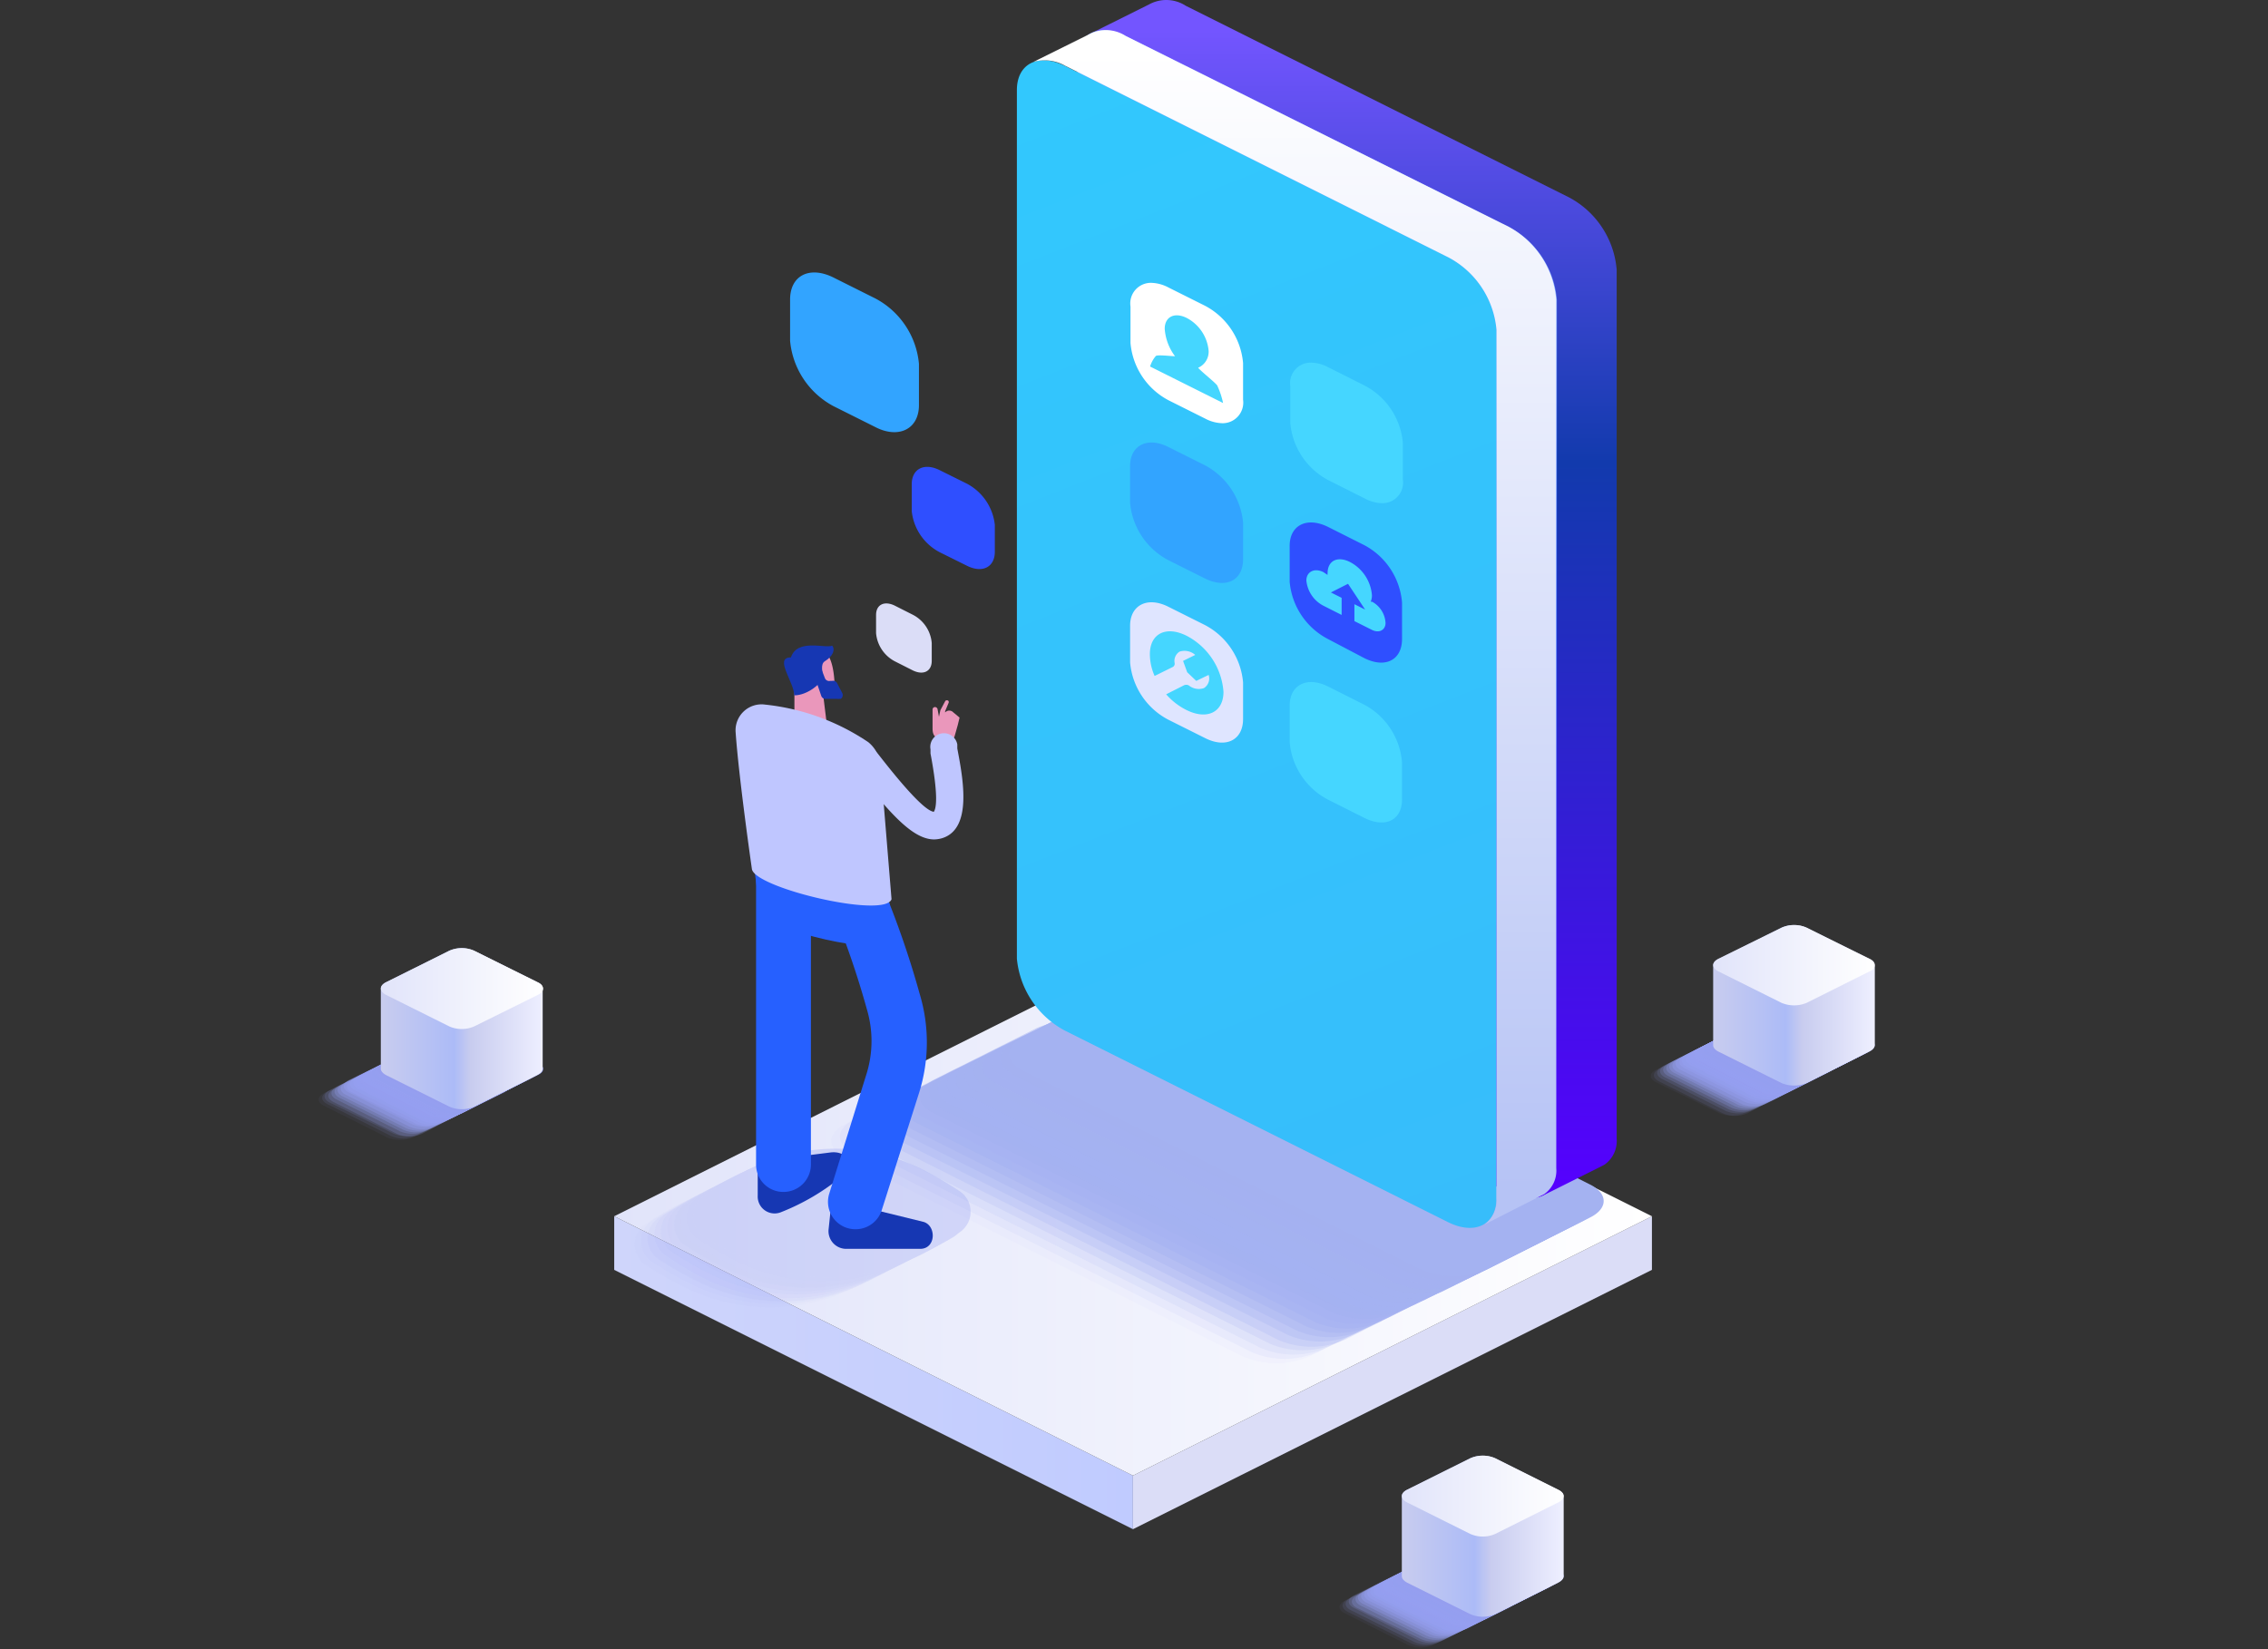 <?xml version="1.0" encoding="UTF-8"?>
<svg xmlns="http://www.w3.org/2000/svg" xmlns:xlink="http://www.w3.org/1999/xlink" viewBox="0 0 110 80">
  <rect x="0" y="0" width="110" height="80" fill="#333333" stroke="none"/>
  <linearGradient id="a" gradientUnits="userSpaceOnUse" x1="29.79" x2="54.95" y1="66.59" y2="66.59">
    <stop offset="0" stop-color="#cfd5fb"></stop>
    <stop offset="1" stop-color="#c0cbff"></stop>
  </linearGradient>
  <linearGradient id="b" gradientUnits="userSpaceOnUse" x1="29.79" x2="80.12" y1="59" y2="59">
    <stop offset="0" stop-color="#e1e4fa"></stop>
    <stop offset="1" stop-color="#fff"></stop>
  </linearGradient>
  <linearGradient id="c" gradientUnits="userSpaceOnUse" x1="65.34" x2="65.34" y1="58.13" y2="1.47">
    <stop offset="0" stop-color="#5600ff"></stop>
    <stop offset=".63" stop-color="#123aad"></stop>
    <stop offset="1" stop-color="#7355ff"></stop>
  </linearGradient>
  <linearGradient id="d" gradientTransform="matrix(-1 -.5 0 1 1444.66 1236.47)" gradientUnits="userSpaceOnUse" x1="1380.78" x2="1380.78" y1="-492.73" y2="-538.37">
    <stop offset="0" stop-color="#5600ff"></stop>
    <stop offset=".63" stop-color="#1652ff"></stop>
    <stop offset="1" stop-color="#7ea4ff"></stop>
  </linearGradient>
  <linearGradient id="e" gradientTransform="matrix(-1 -.5 0 1 1444.66 1236.47)" gradientUnits="userSpaceOnUse" x1="1367.57" x2="1399.51" y1="-495.12" y2="-530.93">
    <stop offset="0" stop-color="#37bdfb"></stop>
    <stop offset="1" stop-color="#32c8fd"></stop>
  </linearGradient>
  <linearGradient id="f" gradientUnits="userSpaceOnUse" x1="62.82" x2="62.82" y1="57.65" y2="2.55">
    <stop offset="0" stop-color="#b6c3f5"></stop>
    <stop offset="1" stop-color="#fff"></stop>
  </linearGradient>
  <linearGradient id="g" gradientUnits="userSpaceOnUse" x1="83.13" x2="90.89" y1="48.76" y2="48.76">
    <stop offset="0" stop-color="#c8ccef"></stop>
    <stop offset=".45" stop-color="#acbbf7"></stop>
    <stop offset=".55" stop-color="#c8ccef"></stop>
    <stop offset="1" stop-color="#eeefff"></stop>
  </linearGradient>
  <linearGradient id="h" x1="83.09" x2="90.93" xlink:href="#b" y1="46.81" y2="46.81"></linearGradient>
  <linearGradient id="i" x1="68.03" x2="75.8" xlink:href="#g" y1="74.52" y2="74.52"></linearGradient>
  <linearGradient id="j" x1="67.99" x2="75.84" xlink:href="#b" y1="72.57" y2="72.57"></linearGradient>
  <linearGradient id="k" x1="18.54" x2="26.31" xlink:href="#g" y1="49.9" y2="49.9"></linearGradient>
  <linearGradient id="l" x1="18.5" x2="26.35" xlink:href="#b" y1="47.95" y2="47.95"></linearGradient>
  <path d="m54.95 74.18-25.16-12.58v-2.6l25.16 12.58z" fill="url(#a)"></path>
  <path d="m54.95 74.18 25.17-12.58v-2.6l-25.17 12.58z" fill="#dbddf7"></path>
  <path d="m54.95 71.58-25.16-12.58 25.16-12.59 25.17 12.59z" fill="url(#b)"></path>
  <g fill="#a4b2f1">
    <path d="m40.54 56.36 19.3 9.64a4.07 4.07 0 0 0 3.21 0l5-2.52c.89-.44.89-1.16 0-1.6l-19.3-9.65a4 4 0 0 0 -3.21 0l-5 2.51c-.89.46-.89 1.18 0 1.62z" opacity="0"></path>
    <path d="m41 56.15 19.3 9.65a4.07 4.07 0 0 0 3.21 0l5-2.52c.89-.44.89-1.16 0-1.6l-19.29-9.68a4.09 4.09 0 0 0 -3.22 0l-5 2.52c-.92.48-.92 1.18 0 1.63z" opacity=".05"></path>
    <path d="m41.4 55.94 19.3 9.65a4.07 4.07 0 0 0 3.21 0l5-2.52c.88-.44.88-1.16 0-1.61l-19.3-9.65a4.07 4.07 0 0 0 -3.21 0l-5 2.52c-.89.44-.89 1.16 0 1.61z" opacity=".1"></path>
    <path d="m41.83 55.73 19.3 9.65a4.07 4.07 0 0 0 3.21 0l5-2.52c.89-.44.89-1.16 0-1.61l-19.26-9.65a4.07 4.07 0 0 0 -3.21 0l-5 2.52c-.87.44-.87 1.16-.04 1.61z" opacity=".14"></path>
    <path d="m42.26 55.52 19.3 9.65a4.09 4.09 0 0 0 3.22 0l5-2.52c.89-.44.89-1.16 0-1.61l-19.3-9.65a4.07 4.07 0 0 0 -3.21 0l-5 2.52c-.89.44-.89 1.16-.01 1.61z" opacity=".19"></path>
    <path d="m42.7 55.3 19.3 9.7a4.07 4.07 0 0 0 3.21 0l5-2.52c.89-.45.89-1.16 0-1.61l-19.3-9.65a4.07 4.07 0 0 0 -3.21 0l-5 2.52c-.89.4-.89 1.12 0 1.56z" opacity=".24"></path>
    <path d="m43.13 55.09 19.3 9.65a4 4 0 0 0 3.21 0l5-2.51c.88-.45.88-1.17 0-1.61l-19.26-9.62a4.09 4.09 0 0 0 -3.22 0l-5 2.52c-.92.41-.92 1.13-.03 1.57z" opacity=".29"></path>
    <path d="m43.56 54.88 19.3 9.65a4 4 0 0 0 3.21 0l5-2.51c.88-.45.88-1.17 0-1.61l-19.3-9.65a4 4 0 0 0 -3.21 0l-5 2.52c-.89.44-.89 1.16 0 1.6z" opacity=".33"></path>
    <path d="m44 54.67 19.3 9.65a4 4 0 0 0 3.21 0l5-2.52c.89-.44.89-1.16 0-1.6l-19.3-9.65a4 4 0 0 0 -3.21 0l-5 2.51c-.89.45-.89 1.17 0 1.61z" opacity=".38"></path>
    <path d="m44.43 54.46 19.29 9.65a4 4 0 0 0 3.22 0l5-2.52c.89-.44.89-1.16 0-1.6l-19.3-9.65a4 4 0 0 0 -3.21 0l-5 2.51c-.89.45-.89 1.15 0 1.61z" opacity=".43"></path>
    <path d="m44.86 54.25 19.3 9.65a4.07 4.07 0 0 0 3.21 0l5-2.52c.89-.44.89-1.16 0-1.6l-19.27-9.66a4.07 4.07 0 0 0 -3.21 0l-5 2.52c-.89.45-.89 1.17-.03 1.61z" opacity=".48"></path>
    <path d="m45.29 54 19.3 9.65a4.07 4.07 0 0 0 3.21 0l5-2.52c.88-.44.88-1.16 0-1.6l-19.3-9.66a4.09 4.09 0 0 0 -3.22 0l-5 2.52c-.88.49-.88 1.2.01 1.61z" opacity=".52"></path>
    <path d="m45.72 53.83 19.28 9.65a4.07 4.07 0 0 0 3.21 0l5-2.52c.88-.44.88-1.16 0-1.61l-19.21-9.65a4.07 4.07 0 0 0 -3.21 0l-5 2.52c-.96.44-.96 1.16-.07 1.61z" opacity=".57"></path>
    <path d="m46.15 53.62 19.3 9.65a4.07 4.07 0 0 0 3.21 0l5-2.52c.89-.44.89-1.16 0-1.61l-19.26-9.65a4.07 4.07 0 0 0 -3.21 0l-5 2.52c-.92.44-.92 1.16-.04 1.61z" opacity=".62"></path>
    <path d="m46.59 53.4 19.29 9.66a4.09 4.09 0 0 0 3.22 0l5-2.52c.89-.44.89-1.16 0-1.61l-19.3-9.65a4.07 4.07 0 0 0 -3.21 0l-5 2.52c-.89.44-.89 1.2 0 1.6z" opacity=".67"></path>
    <path d="m47 53.19 19.3 9.66a4.07 4.07 0 0 0 3.21 0l5-2.52c.89-.45.89-1.17 0-1.61l-19.3-9.65a4.07 4.07 0 0 0 -3.21 0l-5 2.52c-.87.41-.87 1.16 0 1.6z" opacity=".71"></path>
    <path d="m47.45 53 19.3 9.65a4 4 0 0 0 3.21 0l5-2.51c.88-.45.88-1.17 0-1.61l-19.26-9.67a4 4 0 0 0 -3.22 0l-5 2.52c-.92.44-.92 1.16-.03 1.62z" opacity=".76"></path>
    <path d="m47.88 52.77 19.3 9.65a4 4 0 0 0 3.21 0l5-2.51c.88-.45.88-1.17 0-1.61l-19.3-9.65a4 4 0 0 0 -3.21 0l-5 2.52c-.88.44-.88 1.16 0 1.6z" opacity=".81"></path>
    <path d="m48.31 52.56 19.3 9.65a4 4 0 0 0 3.21 0l5-2.52c.89-.44.89-1.16 0-1.6l-19.3-9.65a4 4 0 0 0 -3.21 0l-5 2.51c-.88.45-.88 1.17 0 1.61z" opacity=".86"></path>
    <path d="m48.75 52.35 19.3 9.65a4.07 4.07 0 0 0 3.21 0l5-2.52c.89-.44.89-1.16 0-1.6l-19.26-9.65a4 4 0 0 0 -3.21 0l-5 2.51c-.93.45-.93 1.17-.04 1.61z" opacity=".9"></path>
    <path d="m49.18 52.14 19.3 9.65a4.07 4.07 0 0 0 3.21 0l5-2.52c.89-.44.89-1.16 0-1.6l-19.27-9.67a4.07 4.07 0 0 0 -3.21 0l-5 2.52c-.92.48-.92 1.18-.03 1.62z" opacity=".95"></path>
    <path d="m49.61 51.93 19.3 9.65a4.07 4.07 0 0 0 3.21 0l5-2.52c.88-.44.88-1.16 0-1.6l-19.26-9.66a4.09 4.09 0 0 0 -3.22 0l-5 2.52c-.92.44-.92 1.16-.03 1.61z"></path>
  </g>
  <path d="m76.09 9.57-18.58-9.29a1.73 1.73 0 0 0 -1.77-.07l-2.69 1.34-.22.11a1.41 1.41 0 0 0 -.56 1.24v42.15a4.4 4.4 0 0 0 2.34 3.51l18.58 9.29a1.78 1.78 0 0 0 1.75.09l2.76-1.38.13-.07a1.41 1.41 0 0 0 .58-1.26v-42.15a4.38 4.38 0 0 0 -2.32-3.51z" fill="url(#c)"></path>
  <path d="m54.59 48.56 18.58 9.29c1.29.65 2.34.13 2.34-1.17v-42.14a4.42 4.42 0 0 0 -2.34-3.54l-18.58-9.26c-1.29-.65-2.34-.12-2.34 1.17v42.14a4.4 4.4 0 0 0 2.34 3.51z" fill="url(#d)"></path>
  <path d="m51.66 50 18.58 9.29c1.3.64 2.34.12 2.34-1.17v-42.12a4.4 4.4 0 0 0 -2.34-3.52l-18.58-9.28c-1.29-.64-2.34-.12-2.34 1.17v42.14a4.42 4.42 0 0 0 2.34 3.49z" fill="url(#e)"></path>
  <path d="m73.17 11-18.58-9.26a1.75 1.75 0 0 0 -1.78-.07l-2.68 1.33a2 2 0 0 1 1.53.19l18.58 9.29a4.4 4.4 0 0 1 2.34 3.52v42.15a1.4 1.4 0 0 1 -.58 1.25l2.75-1.4.14-.07a1.39 1.39 0 0 0 .59-1.26v-42.13a4.42 4.42 0 0 0 -2.31-3.54z" fill="url(#f)"></path>
  <path d="m55.83 13.72a1 1 0 0 0 -1 1.15v1.77a3.48 3.48 0 0 0 1.85 2.78l1.78.89a1.87 1.87 0 0 0 .83.22 1 1 0 0 0 1-1.14v-1.78a3.48 3.48 0 0 0 -1.85-2.78l-1.78-.89a1.87 1.87 0 0 0 -.83-.22z" fill="#fff"></path>
  <path d="m58.44 28.06-1.78-.89a3.49 3.49 0 0 1 -1.85-2.78v-1.78c0-1 .83-1.44 1.85-.93l1.78.89a3.51 3.51 0 0 1 1.85 2.78v1.78c0 1.03-.83 1.44-1.85.93z" fill="#32a4ff"></path>
  <path d="m58.44 35.8-1.78-.89a3.48 3.48 0 0 1 -1.85-2.78v-1.77c0-1 .83-1.44 1.85-.93l1.78.89a3.48 3.48 0 0 1 1.85 2.78v1.78c0 1.02-.83 1.44-1.85.92z" fill="#dfe5ff"></path>
  <path d="m63.58 17.59a1 1 0 0 0 -1 1.15v1.78a3.48 3.48 0 0 0 1.86 2.78l1.77.89a1.87 1.87 0 0 0 .83.22 1 1 0 0 0 1-1.15v-1.78a3.48 3.48 0 0 0 -1.86-2.78l-1.77-.89a1.87 1.87 0 0 0 -.83-.22z" fill="#45d6ff"></path>
  <path d="m66.18 31.93-1.77-.93a3.47 3.47 0 0 1 -1.86-2.78v-1.74c0-1 .83-1.43 1.86-.92l1.77.89a3.47 3.47 0 0 1 1.82 2.78v1.77c0 1-.79 1.44-1.82.93z" fill="#2f4fff"></path>
  <path d="m66.18 39.68-1.77-.89a3.48 3.48 0 0 1 -1.86-2.79v-1.77c0-1 .83-1.44 1.86-.93l1.77.89a3.48 3.48 0 0 1 1.82 2.81v1.78c0 .99-.79 1.41-1.82.9z" fill="#45d6ff"></path>
  <path d="m66.55 29.19h-.07a.79.79 0 0 0 .06-.32 2 2 0 0 0 -1.07-1.61c-.6-.3-1.08-.06-1.08.54a.28.28 0 0 0 0 .09l-.21-.14c-.45-.22-.82 0-.82.41a1.54 1.54 0 0 0 .82 1.22l.89.45v-.83l-.52-.26.83-.42.83 1.25-.52-.26v.82l.84.42c.37.19.67 0 .67-.33a1.25 1.25 0 0 0 -.65-1.03z" fill="#45d6ff"></path>
  <path d="m57.55 30.84c-1-.5-1.78-.1-1.78.89a2.62 2.62 0 0 0 .23 1.06l.89-.44a.18.18 0 0 0 .08-.19.53.53 0 0 1 .24-.55.78.78 0 0 1 .76.16l-.59.29.2.55.44.42.6-.29a.55.55 0 0 1 -.23.64.76.76 0 0 1 -.73-.13.27.27 0 0 0 -.25 0l-.85.43a3.2 3.2 0 0 0 1 .77c1 .49 1.78.09 1.78-.89a3.34 3.34 0 0 0 -1.79-2.72z" fill="#45d6ff"></path>
  <path d="m59.05 18.73c0-.09-.74-.66-.94-.89a.85.85 0 0 0 .51-.82 2 2 0 0 0 -1.07-1.6c-.59-.29-1.06-.05-1.06.53a2.5 2.5 0 0 0 .5 1.33c-.2 0-.9-.09-.94 0a1.42 1.42 0 0 0 -.27.5l3.54 1.77a3.93 3.93 0 0 0 -.27-.82z" fill="#45d6ff"></path>
  <g fill="#959ff0" opacity=".3">
    <path d="m41.15 58.45a9.26 9.26 0 0 0 -8.27 0 16.76 16.76 0 0 0 -1.88 1.1 1.21 1.21 0 0 0 0 2 18.45 18.45 0 0 0 1.89 1.08 9.32 9.32 0 0 0 8.27 0 19.39 19.39 0 0 0 1.88-1.08 1.21 1.21 0 0 0 0-2 17.52 17.52 0 0 0 -1.88-1.08z" opacity="0"></path>
    <path d="m41.47 58.29a9.26 9.26 0 0 0 -8.27 0 16.76 16.76 0 0 0 -1.89 1.08 1.21 1.21 0 0 0 0 2 18.45 18.45 0 0 0 1.89 1.08 9.32 9.32 0 0 0 8.27 0 18.45 18.45 0 0 0 1.89-1.08 1.21 1.21 0 0 0 0-2 16.76 16.76 0 0 0 -1.89-1.08z" opacity=".09"></path>
    <path d="m41.79 58.13a9.28 9.28 0 0 0 -8.28 0 16.76 16.76 0 0 0 -1.89 1.08 1.21 1.21 0 0 0 0 2 18.45 18.45 0 0 0 1.89 1.08 9.34 9.34 0 0 0 8.28 0 18.45 18.45 0 0 0 1.89-1.08 1.21 1.21 0 0 0 0-2 16.76 16.76 0 0 0 -1.89-1.08z" opacity=".18"></path>
    <path d="m42.1 58a9.26 9.26 0 0 0 -8.27 0 16.76 16.76 0 0 0 -1.89 1.08 1.21 1.21 0 0 0 0 2 18.45 18.45 0 0 0 1.89 1.08 9.32 9.32 0 0 0 8.27 0 18.45 18.45 0 0 0 1.9-1.08 1.21 1.21 0 0 0 0-2 16.76 16.76 0 0 0 -1.86-1.08z" opacity=".27"></path>
    <path d="m42.42 57.81a9.26 9.26 0 0 0 -8.27 0 19.39 19.39 0 0 0 -1.88 1.08 1.21 1.21 0 0 0 0 2 17.52 17.52 0 0 0 1.84 1.11 9.26 9.26 0 0 0 8.27 0 16.76 16.76 0 0 0 1.89-1.08 1.21 1.21 0 0 0 0-2 18.45 18.45 0 0 0 -1.89-1.08z" opacity=".36"></path>
    <path d="m42.74 57.65a9.32 9.32 0 0 0 -8.27 0 19.39 19.39 0 0 0 -1.88 1.08 1.21 1.21 0 0 0 0 2 17.52 17.52 0 0 0 1.88 1.08 9.26 9.26 0 0 0 8.27 0 16.76 16.76 0 0 0 1.89-1.08 1.21 1.21 0 0 0 0-2 18.45 18.45 0 0 0 -1.89-1.08z" opacity=".45"></path>
    <path d="m43.06 57.49a9.32 9.32 0 0 0 -8.27 0 18.26 18.26 0 0 0 -1.88 1.08 1.21 1.21 0 0 0 0 2 16.59 16.59 0 0 0 1.88 1.08 9.26 9.26 0 0 0 8.27 0 16.76 16.76 0 0 0 1.94-1.05 1.21 1.21 0 0 0 0-2 18.45 18.45 0 0 0 -1.89-1.08z" opacity=".55"></path>
    <path d="m43.38 57.33a9.32 9.32 0 0 0 -8.27 0 18.26 18.26 0 0 0 -1.88 1.08 1.21 1.21 0 0 0 0 2 16.59 16.59 0 0 0 1.88 1.08 9.26 9.26 0 0 0 8.27 0 16.76 16.76 0 0 0 1.89-1.08 1.21 1.21 0 0 0 0-2 18.45 18.45 0 0 0 -1.89-1.08z" opacity=".64"></path>
    <path d="m43.7 57.17a9.32 9.32 0 0 0 -8.27 0 17.26 17.26 0 0 0 -1.88 1.08 1.21 1.21 0 0 0 0 2 15.76 15.76 0 0 0 1.88 1.08 9.26 9.26 0 0 0 8.27 0 15.76 15.76 0 0 0 1.88-1.08 1.21 1.21 0 0 0 0-2 17.26 17.26 0 0 0 -1.88-1.08z" opacity=".73"></path>
    <path d="m44 57a9.32 9.32 0 0 0 -8.27 0 15.77 15.77 0 0 0 -1.88 1.09 1.2 1.2 0 0 0 0 2 15.76 15.76 0 0 0 1.88 1.08 9.26 9.26 0 0 0 8.27 0 15.76 15.76 0 0 0 1.88-1.08 1.2 1.2 0 0 0 0-2 15.77 15.77 0 0 0 -1.82-1.09z" opacity=".82"></path>
    <path d="m44.34 56.85a9.32 9.32 0 0 0 -8.27 0 16.78 16.78 0 0 0 -1.93 1.15 1.21 1.21 0 0 0 0 2 16.76 16.76 0 0 0 1.86 1 9.26 9.26 0 0 0 8.27 0 16.59 16.59 0 0 0 1.99-1 1.2 1.2 0 0 0 0-2 16.61 16.61 0 0 0 -1.88-1.09z" opacity=".91"></path>
    <path d="m44.66 56.69a9.32 9.32 0 0 0 -8.27 0 16.78 16.78 0 0 0 -1.89 1.09 1.21 1.21 0 0 0 0 2 18.46 18.46 0 0 0 1.89 1.09 9.26 9.26 0 0 0 8.27 0 18.27 18.27 0 0 0 1.88-1.09 1.2 1.2 0 0 0 0-2 16.61 16.61 0 0 0 -1.88-1.09z"></path>
  </g>
  <path d="m37.86 58.81a10.9 10.9 0 0 0 3-1.77c.64-.59.19-1.25-.62-1.13l-3.49.44v1.65a.82.82 0 0 0 1.11.81z" fill="#1637b3"></path>
  <path d="m38 57.82a1.32 1.32 0 0 1 -1.33-1.33v-13.94a1.33 1.33 0 0 1 2.66 0v13.94a1.33 1.33 0 0 1 -1.33 1.33z" fill="#2660ff"></path>
  <path d="m40.19 59.61.15-1.43 4.44 1.09c.64.17.63 1.31-.15 1.31h-3.63a.86.86 0 0 1 -.81-.97z" fill="#1637b3"></path>
  <path d="m41.49 59.63a1.39 1.39 0 0 1 -.4-.06 1.33 1.33 0 0 1 -.87-1.67l1.78-5.72a5.38 5.38 0 0 0 .05-3.2 42.47 42.47 0 0 0 -2.21-6.12 1.33 1.33 0 0 1 2.4-1.15 44.28 44.28 0 0 1 2.37 6.52 8.13 8.13 0 0 1 -.03 4.77l-1.82 5.72a1.33 1.33 0 0 1 -1.27.91z" fill="#2660ff"></path>
  <path d="m39.92 33.67.17 1.38-1.56-.08v-1.69z" fill="#ea97bb"></path>
  <path d="m40.48 33.35a.5.5 0 0 1 -.7.39l-1-.46a5.75 5.75 0 0 1 .2-1.61 1.14 1.14 0 0 1 1.02-.05c.4.27.48 1.25.48 1.73z" fill="#ea97bb"></path>
  <path d="m40 32.08c-.22.14-.1.56-.08.72 0 .31-.76.94-1.4.93 0-.64-1-1.84-.16-1.84.31-.93 1.66-.42 2-.57.16.18.05.51-.36.76z" fill="#1637b3"></path>
  <path d="m39.83 32.43.18.47a.22.22 0 0 0 .25.13h.1a.21.21 0 0 1 .24.11l.25.48a.22.22 0 0 1 -.07.28h-.05a.24.24 0 0 1 -.12 0h-.58a.21.21 0 0 1 -.2-.15l-.29-.85z" fill="#1637b3"></path>
  <path d="m43.14 43.81.14 1.78c-.31.91-6.21-.5-6.4-1.36 0 0-.16-1-.33-2.36z" fill="#2660ff"></path>
  <path d="m42.11 36a11 11 0 0 0 -5-1.82 1.26 1.26 0 0 0 -1.43 1.36c.16 2.26.79 6.63.79 6.63.2.92 6.44 2.4 6.77 1.45l-.53-6.46a1.63 1.63 0 0 0 -.6-1.16z" fill="#bfc6ff"></path>
  <path d="m46.24 34.56a.27.27 0 0 0 -.4 0v-.06l.17-.41a.11.11 0 0 0 -.01-.09.11.11 0 0 0 -.15 0l-.24.45-.07.32-.07-.38a.13.13 0 0 0 -.14-.09.12.12 0 0 0 -.1.12v.92c0 .29.1.43.31.49h.08l.31.09a.31.31 0 0 0 .37-.21l.15-.53.09-.37z" fill="#ea97bb"></path>
  <path d="m45.31 40.72c-1.06 0-2.18-1.31-3.8-3.35a.67.67 0 0 1 1.05-.83c.71.91 2.19 2.78 2.73 2.84.12-.17.23-.77-.16-2.83v-.2a.66.66 0 0 1 1.3-.24v.2c.28 1.47.75 3.93-.77 4.36a1.49 1.49 0 0 1 -.35.05z" fill="#bfc6ff"></path>
  <path d="m40.44 13.47 2 1a4 4 0 0 1 2.13 3.18v2c0 1.18-1 1.65-2.13 1.06l-2-1a4 4 0 0 1 -2.12-3.18v-2c0-1.17.95-1.65 2.12-1.06z" fill="#32a4ff"></path>
  <path d="m45.58 22.81 1.31.65a2.57 2.57 0 0 1 1.36 2v1.3c0 .76-.61 1.06-1.36.68l-1.31-.65a2.55 2.55 0 0 1 -1.36-2v-1.3c0-.75.61-1.06 1.36-.68z" fill="#2f4fff"></path>
  <path d="m43.4 29.38.87.44a1.7 1.7 0 0 1 .92 1.37v.87c0 .51-.41.71-.92.46l-.87-.44a1.71 1.71 0 0 1 -.91-1.37v-.88c0-.5.4-.7.91-.45z" fill="#dbddf7"></path>
  <g fill="#959ff0">
    <path d="m87.54 52.57-3.08 1.54a1.52 1.52 0 0 1 -1.22 0l-3.07-1.54c-.34-.17-.34-.44 0-.61l3.07-1.54a1.61 1.61 0 0 1 1.22 0l3.08 1.58c.33.13.33.4 0 .57z" opacity="0"></path>
    <path d="m87.69 52.5-3.08 1.5a1.61 1.61 0 0 1 -1.22 0l-3.07-1.5c-.34-.17-.34-.44 0-.61l3.07-1.54a1.52 1.52 0 0 1 1.22 0l3.08 1.54c.31.17.31.44 0 .61z" opacity=".05"></path>
    <path d="m87.84 52.42-3.08 1.58a1.52 1.52 0 0 1 -1.22 0l-3.07-1.54c-.34-.17-.34-.44 0-.61l3.07-1.54a1.61 1.61 0 0 1 1.22 0l3.08 1.54c.33.15.33.4 0 .57z" opacity=".1"></path>
    <path d="m88 52.35-3.08 1.54a1.61 1.61 0 0 1 -1.22 0l-3.07-1.54c-.34-.17-.34-.44 0-.61l3.07-1.54a1.52 1.52 0 0 1 1.22 0l3.08 1.54c.32.17.32.44 0 .61z" opacity=".14"></path>
    <path d="m88.14 52.27-3.08 1.54a1.52 1.52 0 0 1 -1.22 0l-3.07-1.54c-.34-.17-.34-.44 0-.61l3.07-1.53a1.52 1.52 0 0 1 1.22 0l3.08 1.53c.33.17.33.44 0 .61z" opacity=".19"></path>
    <path d="m88.29 52.2-3.08 1.54a1.61 1.61 0 0 1 -1.22 0l-3.07-1.54c-.34-.17-.34-.44 0-.61l3.08-1.54a1.52 1.52 0 0 1 1.22 0l3.08 1.54c.32.17.32.41-.01.61z" opacity=".24"></path>
    <path d="m88.44 52.12-3.08 1.54a1.52 1.52 0 0 1 -1.22 0l-3.07-1.54c-.34-.17-.34-.44 0-.61l3.07-1.51a1.52 1.52 0 0 1 1.22 0l3.08 1.53c.33.15.33.47 0 .59z" opacity=".29"></path>
    <path d="m88.58 52.05-3.07 1.54a1.61 1.61 0 0 1 -1.22 0l-3.08-1.54c-.33-.17-.33-.44 0-.61l3.08-1.54a1.52 1.52 0 0 1 1.22 0l3.07 1.54c.34.17.34.44 0 .61z" opacity=".33"></path>
    <path d="m88.73 52-3.07 1.54a1.52 1.52 0 0 1 -1.22 0l-3.08-1.54c-.33-.17-.33-.44 0-.61l3.08-1.53a1.52 1.52 0 0 1 1.22 0l3.07 1.53c.34.14.34.41 0 .61z" opacity=".38"></path>
    <path d="m88.88 51.9-3.07 1.54a1.61 1.61 0 0 1 -1.22 0l-3.08-1.54c-.33-.17-.33-.44 0-.61l3.08-1.54a1.52 1.52 0 0 1 1.22 0l3.07 1.54c.34.17.34.44 0 .61z" opacity=".43"></path>
    <path d="m89 51.82-3 1.54a1.52 1.52 0 0 1 -1.22 0l-3.08-1.54c-.33-.17-.33-.44 0-.61l3.08-1.53a1.52 1.52 0 0 1 1.22 0l3 1.53c.37.17.37.44 0 .61z" opacity=".48"></path>
    <path d="m89.18 51.75-3.07 1.54a1.61 1.61 0 0 1 -1.22 0l-3.08-1.54c-.33-.17-.33-.44 0-.61l3.08-1.54a1.52 1.52 0 0 1 1.22 0l3.07 1.54c.34.17.34.44 0 .61z" opacity=".52"></path>
    <path d="m89.33 51.67-3.07 1.54a1.52 1.52 0 0 1 -1.22 0l-3.04-1.54c-.33-.16-.33-.44 0-.61l3-1.53a1.52 1.52 0 0 1 1.22 0l3.07 1.53c.38.17.38.45.04.61z" opacity=".57"></path>
    <path d="m89.48 51.6-3.07 1.54a1.61 1.61 0 0 1 -1.22 0l-3.08-1.54c-.33-.17-.33-.44 0-.61l3.08-1.54a1.52 1.52 0 0 1 1.22 0l3.07 1.55c.34.16.34.43 0 .6z" opacity=".62"></path>
    <path d="m89.63 51.52-3.07 1.54a1.52 1.52 0 0 1 -1.22 0l-3.08-1.54c-.33-.16-.33-.44 0-.61l3.08-1.53a1.52 1.52 0 0 1 1.22 0l3.07 1.53c.37.17.37.45 0 .61z" opacity=".67"></path>
    <path d="m89.78 51.45-3.07 1.55a1.52 1.52 0 0 1 -1.22 0l-3.08-1.54c-.33-.17-.33-.44 0-.61l3.08-1.54a1.52 1.52 0 0 1 1.22 0l3.07 1.54c.34.15.34.43 0 .6z" opacity=".71"></path>
    <path d="m89.93 51.37-3.07 1.54a1.52 1.52 0 0 1 -1.22 0l-3.08-1.54c-.33-.16-.33-.44 0-.61l3.08-1.53a1.52 1.52 0 0 1 1.22 0l3.07 1.53c.34.17.34.45 0 .61z" opacity=".76"></path>
    <path d="m90.08 51.3-3.08 1.54a1.52 1.52 0 0 1 -1.22 0l-3.07-1.54c-.33-.17-.33-.44 0-.61l3.08-1.54a1.52 1.52 0 0 1 1.22 0l3.07 1.54c.34.17.34.44 0 .61z" opacity=".81"></path>
    <path d="m90.23 51.22-3.07 1.54a1.52 1.52 0 0 1 -1.22 0l-3.08-1.54c-.33-.16-.33-.44 0-.61l3.08-1.53a1.52 1.52 0 0 1 1.22 0l3.07 1.53c.34.17.34.45 0 .61z" opacity=".86"></path>
    <path d="m90.38 51.15-3.07 1.54a1.52 1.52 0 0 1 -1.22 0l-3.09-1.54c-.33-.17-.33-.44 0-.61l3.09-1.54a1.52 1.52 0 0 1 1.22 0l3.07 1.54c.34.17.34.46 0 .61z" opacity=".9"></path>
    <path d="m90.53 51.07-3.07 1.54a1.52 1.52 0 0 1 -1.22 0l-3.08-1.54c-.33-.16-.33-.44 0-.61l3.08-1.53a1.52 1.52 0 0 1 1.22 0l3.07 1.53c.34.17.34.45 0 .61z" opacity=".95"></path>
    <path d="m90.68 51-3.07 1.54a1.52 1.52 0 0 1 -1.22 0l-3.08-1.54c-.33-.17-.33-.44 0-.61l3.08-1.54a1.52 1.52 0 0 1 1.22 0l3.07 1.54c.32.17.32.44 0 .61z"></path>
  </g>
  <path d="m90.68 46.51-3.06-1.51a1.5 1.5 0 0 0 -1.21 0l-3.07 1.53c-.17.08-.25.19-.25.3v3.87c0 .11.08.22.25.31l3.07 1.53a1.59 1.59 0 0 0 1.21 0l3.06-1.54c.17-.09.25-.2.25-.31v-3.88c0-.11-.08-.22-.25-.3z" fill="url(#g)"></path>
  <path d="m90.68 47.12-3.06 1.53a1.59 1.59 0 0 1 -1.21 0l-3.07-1.53c-.33-.17-.33-.44 0-.61l3.07-1.51a1.5 1.5 0 0 1 1.21 0l3.06 1.53c.32.15.32.47 0 .59z" fill="url(#h)"></path>
  <path d="m72.44 78.34-3.08 1.53a1.52 1.52 0 0 1 -1.22 0l-3.07-1.53c-.34-.17-.34-.45 0-.61l3.07-1.54a1.52 1.52 0 0 1 1.22 0l3.08 1.54c.33.16.33.44 0 .61z" fill="#959ff0" opacity="0"></path>
  <path d="m72.59 78.26-3.08 1.54a1.52 1.52 0 0 1 -1.22 0l-3.07-1.54c-.34-.17-.34-.44 0-.61l3.07-1.54a1.52 1.52 0 0 1 1.22 0l3.08 1.54c.33.17.33.44 0 .61z" fill="#959ff0" opacity=".05"></path>
  <path d="m72.74 78.19-3.08 1.53a1.52 1.52 0 0 1 -1.22 0l-3.07-1.53c-.34-.17-.34-.45 0-.61l3.07-1.58a1.52 1.52 0 0 1 1.22 0l3.08 1.54c.33.2.33.46 0 .65z" fill="#959ff0" opacity=".1"></path>
  <path d="m72.89 78.11-3.08 1.54a1.52 1.52 0 0 1 -1.22 0l-3.07-1.54c-.34-.17-.34-.44 0-.61l3.07-1.5a1.52 1.52 0 0 1 1.22 0l3.08 1.54c.33.13.33.4 0 .57z" fill="#959ff0" opacity=".14"></path>
  <path d="m73 78-3 1.57a1.52 1.52 0 0 1 -1.22 0l-3.11-1.57c-.34-.17-.34-.45 0-.61l3.07-1.54a1.52 1.52 0 0 1 1.22 0l3.04 1.58c.37.16.37.44 0 .57z" fill="#959ff0" opacity=".19"></path>
  <path d="m73.19 78-3.08 1.5a1.52 1.52 0 0 1 -1.22 0l-3.07-1.5c-.34-.17-.34-.44 0-.61l3.07-1.54a1.52 1.52 0 0 1 1.22 0l3.08 1.54c.33.13.33.4 0 .61z" fill="#959ff0" opacity=".24"></path>
  <path d="m73.34 77.89-3.08 1.53a1.52 1.52 0 0 1 -1.22 0l-3.04-1.53c-.34-.17-.34-.45 0-.61l3-1.54a1.52 1.52 0 0 1 1.22 0l3.08 1.54c.37.16.37.44.04.61z" fill="#959ff0" opacity=".29"></path>
  <path d="m73.49 77.81-3.08 1.54a1.52 1.52 0 0 1 -1.22 0l-3.07-1.54c-.34-.17-.34-.44 0-.61l3.07-1.54a1.61 1.61 0 0 1 1.22 0l3.08 1.54c.33.17.33.44 0 .61z" fill="#959ff0" opacity=".33"></path>
  <path d="m73.64 77.74-3.08 1.53a1.52 1.52 0 0 1 -1.22 0l-3.07-1.53c-.34-.17-.34-.45 0-.61l3.07-1.54a1.52 1.52 0 0 1 1.22 0l3.08 1.54c.36.16.36.44 0 .61z" fill="#959ff0" opacity=".38"></path>
  <path d="m73.79 77.66-3.08 1.54a1.52 1.52 0 0 1 -1.22 0l-3.07-1.54c-.34-.17-.34-.44 0-.61l3.07-1.54a1.61 1.61 0 0 1 1.22 0l3.08 1.54c.33.17.33.44 0 .61z" fill="#959ff0" opacity=".43"></path>
  <path d="m73.93 77.59-3.07 1.53a1.52 1.52 0 0 1 -1.22 0l-3.08-1.53c-.33-.17-.33-.44 0-.61l3.08-1.54a1.52 1.52 0 0 1 1.22 0l3.07 1.56c.34.15.34.42 0 .59z" fill="#959ff0" opacity=".48"></path>
  <path d="m74.08 77.51-3.08 1.54a1.52 1.52 0 0 1 -1.22 0l-3.08-1.54c-.33-.17-.33-.44 0-.61l3.08-1.54a1.61 1.61 0 0 1 1.22 0l3.07 1.54c.35.17.35.44.01.61z" fill="#959ff0" opacity=".52"></path>
  <path d="m74.23 77.44-3.07 1.56a1.52 1.52 0 0 1 -1.22 0l-3.08-1.53c-.33-.17-.33-.44 0-.61l3.08-1.54a1.52 1.52 0 0 1 1.22 0l3.07 1.54c.34.14.34.41 0 .58z" fill="#959ff0" opacity=".57"></path>
  <path d="m74.38 77.36-3.07 1.54a1.52 1.52 0 0 1 -1.22 0l-3.09-1.54c-.33-.17-.33-.44 0-.61l3.08-1.54a1.61 1.61 0 0 1 1.22 0l3.07 1.54c.35.17.35.44.01.61z" fill="#959ff0" opacity=".62"></path>
  <path d="m74.53 77.29-3.07 1.53a1.52 1.52 0 0 1 -1.22 0l-3.08-1.53c-.33-.17-.33-.44 0-.61l3.08-1.54a1.52 1.52 0 0 1 1.22 0l3.07 1.54c.34.17.34.44 0 .61z" fill="#959ff0" opacity=".67"></path>
  <path d="m74.68 77.21-3.07 1.54a1.52 1.52 0 0 1 -1.22 0l-3.08-1.54c-.33-.17-.33-.44 0-.61l3.08-1.54a1.61 1.61 0 0 1 1.22 0l3.07 1.54c.32.17.32.4 0 .61z" fill="#959ff0" opacity=".71"></path>
  <path d="m74.83 77.14-3.07 1.53a1.52 1.52 0 0 1 -1.22 0l-3.08-1.53c-.33-.17-.33-.44 0-.61l3.08-1.53a1.52 1.52 0 0 1 1.22 0l3.07 1.54c.34.16.34.46 0 .6z" fill="#959ff0" opacity=".76"></path>
  <path d="m75 77.06-3.09 1.54a1.52 1.52 0 0 1 -1.22 0l-3.08-1.54c-.33-.17-.33-.44 0-.61l3.08-1.54a1.61 1.61 0 0 1 1.22 0l3.09 1.54c.32.17.32.44 0 .61z" fill="#959ff0" opacity=".81"></path>
  <path d="m75.13 77-3.07 1.54a1.61 1.61 0 0 1 -1.22 0l-3.08-1.54c-.33-.17-.33-.44 0-.61l3.08-1.54a1.52 1.52 0 0 1 1.22 0l3.07 1.54c.34.16.34.43 0 .61z" fill="#959ff0" opacity=".86"></path>
  <path d="m75.28 76.91-3.07 1.54a1.52 1.52 0 0 1 -1.22 0l-3.08-1.54c-.33-.17-.33-.44 0-.61l3.09-1.54a1.61 1.61 0 0 1 1.22 0l3.07 1.54c.33.17.33.44-.01.61z" fill="#959ff0" opacity=".9"></path>
  <path d="m75.43 76.84-3.07 1.54a1.61 1.61 0 0 1 -1.22 0l-3.08-1.54c-.33-.17-.33-.44 0-.61l3.08-1.54a1.52 1.52 0 0 1 1.22 0l3.07 1.54c.34.17.34.44 0 .61z" fill="#959ff0" opacity=".95"></path>
  <path d="m75.58 76.76-3.07 1.54a1.52 1.52 0 0 1 -1.22 0l-3.08-1.54c-.33-.17-.33-.44 0-.61l3.08-1.54a1.61 1.61 0 0 1 1.22 0l3.07 1.54c.34.17.34.44 0 .61z" fill="#959ff0"></path>
  <path d="m75.58 72.27-3.06-1.53a1.5 1.5 0 0 0 -1.21 0l-3.07 1.53c-.16.08-.25.19-.25.3v3.89c0 .11.09.22.25.31l3.07 1.53a1.5 1.5 0 0 0 1.21 0l3.06-1.53c.17-.09.26-.2.26-.31v-3.89c0-.11-.09-.22-.26-.3z" fill="url(#i)"></path>
  <path d="m75.58 72.88-3.06 1.53a1.5 1.5 0 0 1 -1.21 0l-3.07-1.53c-.33-.17-.33-.44 0-.61l3.07-1.53a1.5 1.5 0 0 1 1.21 0l3.06 1.53c.34.17.34.44 0 .61z" fill="url(#j)"></path>
  <path d="m23 53.71-3.08 1.54a1.52 1.52 0 0 1 -1.22 0l-3.07-1.54c-.34-.17-.34-.44 0-.61l3.07-1.53a1.52 1.52 0 0 1 1.22 0l3.08 1.53c.28.17.28.44 0 .61z" fill="#959ff0" opacity="0"></path>
  <path d="m23.1 53.64-3.1 1.54a1.61 1.61 0 0 1 -1.22 0l-3.07-1.54c-.34-.17-.34-.44 0-.61l3.07-1.54a1.52 1.52 0 0 1 1.22 0l3.1 1.51c.33.2.33.47 0 .64z" fill="#959ff0" opacity=".05"></path>
  <path d="m23.25 53.56-3.08 1.54a1.52 1.52 0 0 1 -1.22 0l-3.07-1.54c-.34-.17-.34-.44 0-.61l3.12-1.53a1.52 1.52 0 0 1 1.22 0l3.03 1.58c.33.12.33.39 0 .56z" fill="#959ff0" opacity=".1"></path>
  <path d="m23.4 53.49-3.08 1.51a1.61 1.61 0 0 1 -1.22 0l-3.1-1.51c-.34-.17-.34-.44 0-.61l3.07-1.54a1.52 1.52 0 0 1 1.22 0l3.08 1.54c.36.17.36.44.03.61z" fill="#959ff0" opacity=".14"></path>
  <path d="m23.55 53.41-3.08 1.59a1.52 1.52 0 0 1 -1.22 0l-3.07-1.54c-.34-.17-.34-.44 0-.61l3.07-1.53a1.52 1.52 0 0 1 1.22 0l3.08 1.53c.33.15.33.39 0 .56z" fill="#959ff0" opacity=".19"></path>
  <path d="m23.7 53.34-3.08 1.54a1.61 1.61 0 0 1 -1.22 0l-3.07-1.54c-.34-.17-.34-.44 0-.61l3.07-1.54a1.52 1.52 0 0 1 1.22 0l3.08 1.54c.3.17.3.44 0 .61z" fill="#959ff0" opacity=".24"></path>
  <path d="m23.85 53.26-3.08 1.54a1.52 1.52 0 0 1 -1.22 0l-3.07-1.54c-.34-.17-.34-.44 0-.61l3.07-1.53a1.52 1.52 0 0 1 1.22 0l3.08 1.53c.33.17.33.44 0 .61z" fill="#959ff0" opacity=".29"></path>
  <path d="m24 53.19-3.08 1.54a1.61 1.61 0 0 1 -1.22 0l-3.07-1.54c-.34-.17-.34-.44 0-.61l3.07-1.58a1.52 1.52 0 0 1 1.22 0l3.08 1.58c.33.17.33.42 0 .61z" fill="#959ff0" opacity=".33"></path>
  <path d="m24.15 53.11-3.08 1.54a1.52 1.52 0 0 1 -1.22 0l-3.07-1.54c-.34-.16-.34-.44 0-.61l3.07-1.5a1.52 1.52 0 0 1 1.22 0l3.08 1.53c.33.14.33.47 0 .58z" fill="#959ff0" opacity=".38"></path>
  <path d="m24.3 53-3.08 1.54a1.61 1.61 0 0 1 -1.22 0l-3.07-1.54c-.34-.17-.34-.44 0-.61l3.07-1.5a1.52 1.52 0 0 1 1.22 0l3.08 1.54c.33.17.33.44 0 .57z" fill="#959ff0" opacity=".43"></path>
  <path d="m24.45 53-3.08 1.5a1.52 1.52 0 0 1 -1.22 0l-3.07-1.5c-.34-.16-.34-.44 0-.61l3.07-1.53a1.52 1.52 0 0 1 1.22 0l3.08 1.53c.33.13.33.41 0 .61z" fill="#959ff0" opacity=".48"></path>
  <path d="m24.6 52.89-3.08 1.54a1.52 1.52 0 0 1 -1.22 0l-3.07-1.54c-.34-.17-.34-.44 0-.61l3.07-1.54a1.52 1.52 0 0 1 1.22 0l3.08 1.54c.33.17.33.44 0 .61z" fill="#959ff0" opacity=".52"></path>
  <path d="m24.75 52.81-3.08 1.54a1.52 1.52 0 0 1 -1.22 0l-3.07-1.54c-.34-.16-.34-.44 0-.61l3.07-1.53a1.52 1.52 0 0 1 1.22 0l3.08 1.53c.33.17.33.45 0 .61z" fill="#959ff0" opacity=".57"></path>
  <path d="m24.89 52.74-3.07 1.54a1.52 1.52 0 0 1 -1.22 0l-3.08-1.54c-.33-.17-.33-.44 0-.61l3.08-1.54a1.52 1.52 0 0 1 1.22 0l3.07 1.54c.34.17.34.44 0 .61z" fill="#959ff0" opacity=".62"></path>
  <path d="m25 52.66-3 1.54a1.52 1.52 0 0 1 -1.22 0l-3.08-1.54c-.33-.16-.33-.44 0-.61l3.08-1.53a1.52 1.52 0 0 1 1.22 0l3 1.53c.38.17.38.45 0 .61z" fill="#959ff0" opacity=".67"></path>
  <path d="m25.19 52.59-3.07 1.54a1.52 1.52 0 0 1 -1.22 0l-3.08-1.54c-.33-.17-.33-.44 0-.61l3.08-1.54a1.52 1.52 0 0 1 1.22 0l3.07 1.56c.34.15.34.42 0 .59z" fill="#959ff0" opacity=".71"></path>
  <path d="m25.34 52.51-3.07 1.54a1.52 1.52 0 0 1 -1.22 0l-3.05-1.54c-.33-.16-.33-.44 0-.61l3.08-1.53a1.52 1.52 0 0 1 1.22 0l3.07 1.53c.31.17.31.45-.03.61z" fill="#959ff0" opacity=".76"></path>
  <path d="m25.49 52.44-3.07 1.56a1.52 1.52 0 0 1 -1.22 0l-3.08-1.54c-.33-.17-.33-.44 0-.61l3.08-1.54a1.52 1.52 0 0 1 1.22 0l3.07 1.54c.34.15.34.42 0 .59z" fill="#959ff0" opacity=".81"></path>
  <path d="m25.64 52.36-3.07 1.54a1.52 1.52 0 0 1 -1.22 0l-3.08-1.54c-.33-.16-.33-.44 0-.61l3.08-1.53a1.52 1.52 0 0 1 1.22 0l3.07 1.53c.36.17.36.45 0 .61z" fill="#959ff0" opacity=".86"></path>
  <path d="m25.79 52.29-3.07 1.54a1.52 1.52 0 0 1 -1.22 0l-3.08-1.54c-.33-.17-.33-.44 0-.61l3.08-1.54a1.52 1.52 0 0 1 1.22 0l3.07 1.54c.34.17.34.44 0 .61z" fill="#959ff0" opacity=".9"></path>
  <path d="m25.94 52.21-3.07 1.54a1.52 1.52 0 0 1 -1.22 0l-3.08-1.54c-.33-.16-.33-.44 0-.61l3.08-1.53a1.52 1.52 0 0 1 1.22 0l3.07 1.53c.34.17.34.45 0 .61z" fill="#959ff0" opacity=".95"></path>
  <path d="m26.09 52.14-3.09 1.54a1.52 1.52 0 0 1 -1.22 0l-3.08-1.54c-.33-.17-.33-.44 0-.61l3.1-1.53a1.52 1.52 0 0 1 1.2 0l3.07 1.54c.36.16.36.46.02.6z" fill="#959ff0"></path>
  <path d="m26.09 47.65-3.09-1.53a1.5 1.5 0 0 0 -1.21 0l-3.07 1.53c-.16.08-.25.19-.25.3v3.89c0 .11.09.22.25.31l3.07 1.53a1.5 1.5 0 0 0 1.21 0l3.06-1.53c.17-.09.26-.2.26-.31v-3.84c.03-.16-.06-.27-.23-.35z" fill="url(#k)"></path>
  <path d="m26.09 48.26-3.09 1.53a1.5 1.5 0 0 1 -1.21 0l-3.07-1.53c-.33-.17-.33-.44 0-.61l3.07-1.53a1.5 1.5 0 0 1 1.21 0l3.06 1.53c.37.17.37.44.03.61z" fill="url(#l)"></path>
</svg>
